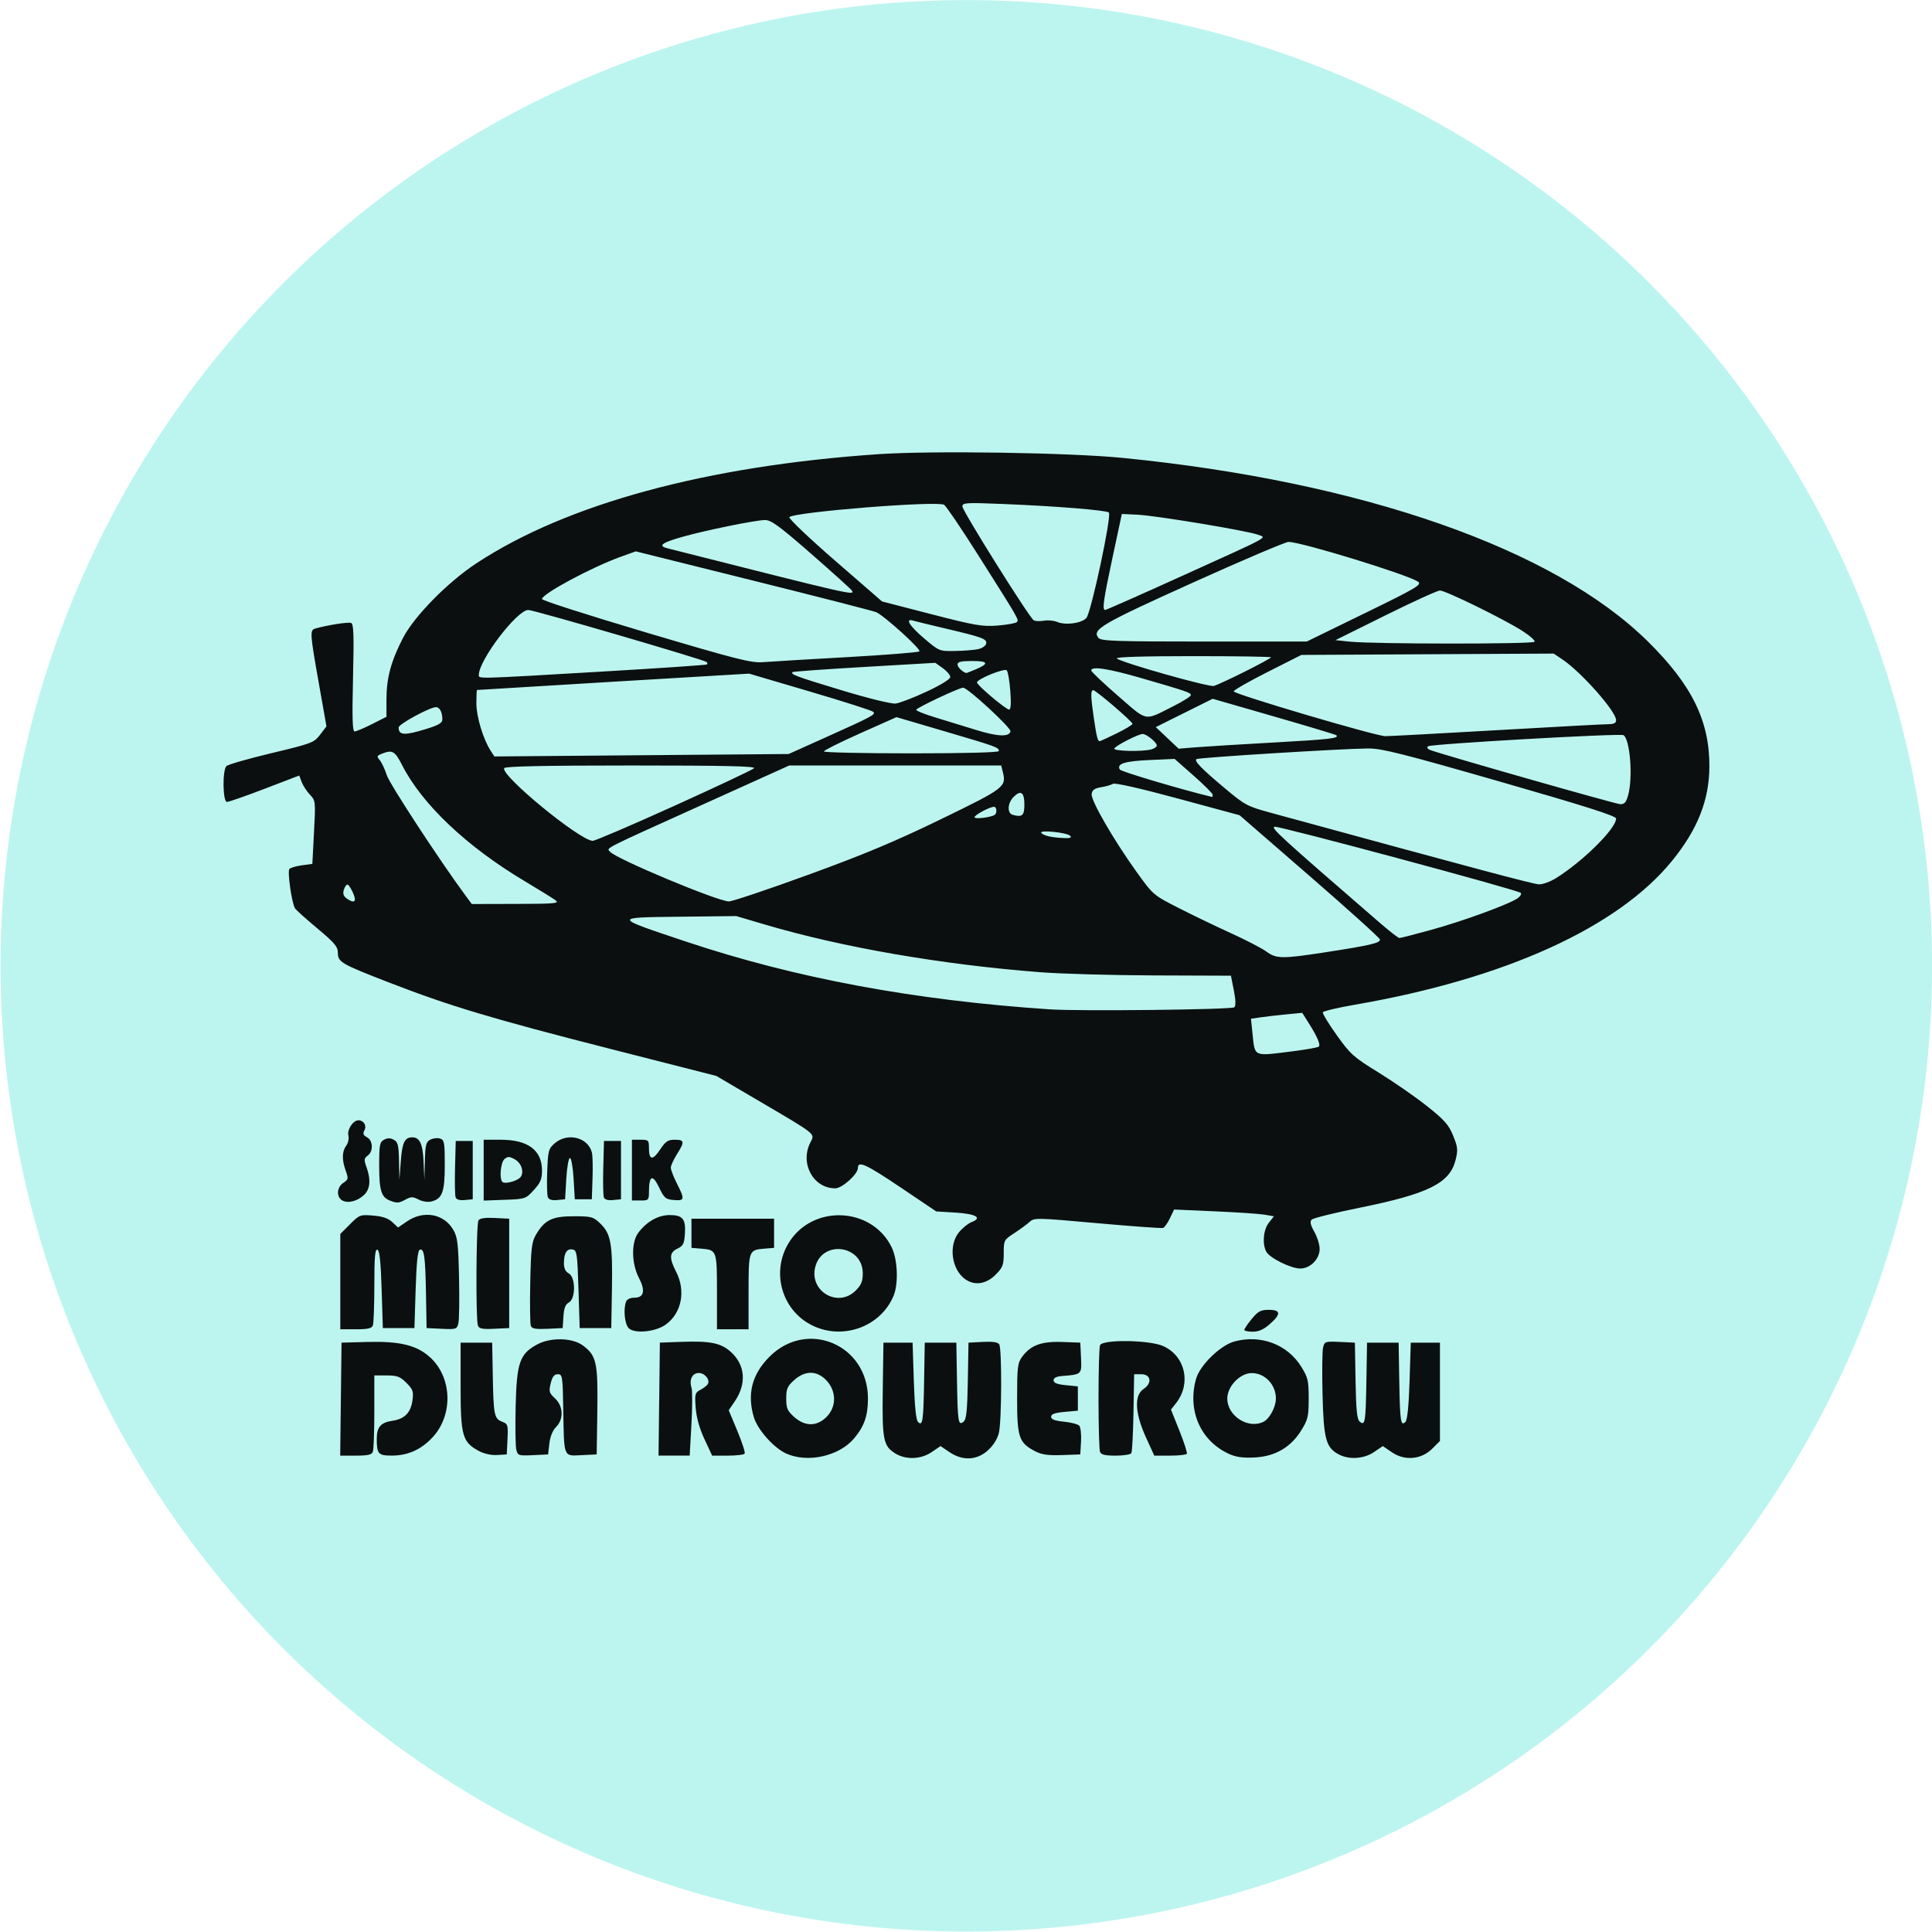 <?xml version="1.0" encoding="UTF-8" standalone="no"?>
<!-- Created with Inkscape (http://www.inkscape.org/) -->

<svg
   xmlns:dc="http://purl.org/dc/elements/1.1/"
   xmlns:cc="http://creativecommons.org/ns#"
   xmlns:rdf="http://www.w3.org/1999/02/22-rdf-syntax-ns#"
   xmlns:svg="http://www.w3.org/2000/svg"
   xmlns="http://www.w3.org/2000/svg"
   xmlns:sodipodi="http://sodipodi.sourceforge.net/DTD/sodipodi-0.dtd"
   xmlns:inkscape="http://www.inkscape.org/namespaces/inkscape"
   width="256"
   height="256"
   id="svg2"
   version="1.1"
   inkscape:version="0.48.4 r9939"
   sodipodi:docname="logo.svg"
   inkscape:export-filename="C:\Users\Paweł\Downloads\Chrome\temp\logo.png"
   inkscape:export-xdpi="49.21875"
   inkscape:export-ydpi="49.21875">
  <defs
     id="defs4" />
  <sodipodi:namedview
     id="base"
     pagecolor="#ffffff"
     bordercolor="#666666"
     borderopacity="1.0"
     inkscape:pageopacity="0.0"
     inkscape:pageshadow="2"
     inkscape:zoom="1.3890625"
     inkscape:cx="46.512274"
     inkscape:cy="170.258"
     inkscape:document-units="px"
     inkscape:current-layer="layer1"
     showgrid="false"
     fit-margin-top="0"
     fit-margin-left="0"
     fit-margin-right="0"
     fit-margin-bottom="0"
     inkscape:window-width="1366"
     inkscape:window-height="705"
     inkscape:window-x="-8"
     inkscape:window-y="-8"
     inkscape:window-maximized="1" />
  <g
     inkscape:label="Layer 1"
     inkscape:groupmode="layer"
     id="layer1"
     transform="translate(11.374,-667.013)">
    <path
       sodipodi:type="arc"
       style="fill:#bcf5ef;fill-opacity:1;fill-rule:nonzero;stroke:none"
       id="path3042"
       sodipodi:cx="-106.90664"
       sodipodi:cy="55.865017"
       sodipodi:rx="85.309334"
       sodipodi:ry="81.349831"
       d="m -21.597,55.865 a 85.309,81.35 0 1 1 -170.619,0 85.309,81.35 0 1 1 170.619,0 z"
       transform="matrix(1.5,0,0,1.573,277.031,707.113)" />
    <path
       inkscape:connector-curvature="0"
       id="path3032"
       d="m 92.793,859.61 c -1.638,-0.744 -3.783,-3.154 -4.278,-4.807 -0.921,-3.072 -0.25,-5.683 2.056,-8.003 4.995,-5.026 13.062,-1.619 13.062,5.517 0,2.286 -0.488,3.696 -1.83,5.287 -1.997,2.369 -6.167,3.297 -9.01,2.006 z m 5.35,-4.844 c 1.332,-1.332 1.335,-3.399 0.007,-4.821 -1.263,-1.352 -2.824,-1.374 -4.293,-0.06 -0.903,0.807 -1.052,1.152 -1.052,2.441 0,1.289 0.149,1.635 1.052,2.441 1.437,1.284 3.001,1.283 4.286,-0.002 z m 9.127,4.842 c -1.608,-0.98 -1.769,-1.81 -1.672,-8.574 l 0.088,-6.114 1.932,0 1.932,0 0.161,5.057 c 0.107,3.348 0.293,5.189 0.553,5.447 0.621,0.619 0.721,-0.062 0.813,-5.513 l 0.084,-4.991 2.093,0 2.093,0 0.084,4.991 c 0.093,5.586 0.17,6.065 0.878,5.478 0.369,-0.306 0.49,-1.481 0.56,-5.43 l 0.088,-5.039 1.902,-0.098 c 1.304,-0.067 1.986,0.034 2.169,0.322 0.363,0.572 0.333,10.088 -0.036,11.69 -0.188,0.816 -0.715,1.672 -1.437,2.335 -1.471,1.351 -3.37,1.444 -5.129,0.251 l -1.172,-0.795 -1.172,0.795 c -1.432,0.972 -3.4,1.049 -4.811,0.188 z m 44.133,0.022 c -3.72,-1.739 -5.452,-5.717 -4.303,-9.88 0.505,-1.83 3.223,-4.484 5.112,-4.991 3.491,-0.938 7.018,0.403 8.849,3.365 0.876,1.417 0.975,1.841 0.975,4.203 0,2.362 -0.098,2.786 -0.975,4.203 -1.406,2.274 -3.49,3.481 -6.232,3.608 -1.574,0.073 -2.47,-0.06 -3.427,-0.507 z m 4.694,-4.254 c 0.788,-0.422 1.592,-1.964 1.592,-3.055 0,-1.824 -1.444,-3.357 -3.172,-3.369 -1.568,-0.01 -3.268,1.745 -3.268,3.374 0,2.339 2.838,4.125 4.848,3.049 z m 9.888,4.336 c -1.67,-0.906 -1.97,-2.031 -2.117,-7.94 -0.074,-2.962 -0.041,-5.758 0.074,-6.214 0.199,-0.793 0.294,-0.824 2.21,-0.733 l 2.003,0.096 0.088,5.039 c 0.069,3.949 0.19,5.123 0.56,5.43 0.708,0.588 0.785,0.108 0.878,-5.478 l 0.084,-4.991 2.093,0 2.093,0 0.084,4.991 c 0.091,5.451 0.192,6.132 0.813,5.513 0.26,-0.259 0.446,-2.099 0.553,-5.447 l 0.161,-5.057 1.932,0 1.932,0 0,6.515 0,6.515 -1.017,1.016 c -1.447,1.446 -3.642,1.645 -5.343,0.483 l -1.208,-0.825 -1.172,0.795 c -1.353,0.918 -3.32,1.04 -4.701,0.291 z m -132.192,-7.305 0.086,-7.487 3.501,-0.092 c 4.174,-0.109 6.403,0.424 8.14,1.949 2.984,2.62 3.215,7.594 0.493,10.613 -1.494,1.657 -3.295,2.487 -5.418,2.496 -1.845,0.008 -2.047,-0.21 -2.047,-2.212 0,-1.566 0.52,-2.168 2.074,-2.401 1.63,-0.244 2.438,-1.072 2.66,-2.724 0.156,-1.161 0.059,-1.438 -0.805,-2.301 -0.836,-0.836 -1.223,-0.982 -2.616,-0.982 l -1.635,0 0,4.804 c 0,2.642 -0.088,5.033 -0.195,5.313 -0.15,0.391 -0.674,0.509 -2.26,0.509 l -2.065,0 0.086,-7.487 z m 18.28,6.866 c -2.177,-1.174 -2.415,-2.017 -2.415,-8.557 l 0,-5.796 2.093,0 2.093,0 0.078,4.347 c 0.095,5.24 0.194,5.732 1.234,6.127 0.764,0.29 0.806,0.427 0.716,2.323 l -0.096,2.015 -1.288,0.074 c -0.777,0.045 -1.735,-0.167 -2.415,-0.534 z m 4.967,-0.168 c -0.113,-0.45 -0.153,-3.029 -0.088,-5.731 0.139,-5.838 0.536,-6.973 2.875,-8.226 1.774,-0.95 4.623,-0.885 6.017,0.137 1.814,1.33 2.023,2.268 1.931,8.65 l -0.084,5.796 -2.003,0.096 c -2.439,0.116 -2.319,0.415 -2.427,-6.053 -0.074,-4.428 -0.111,-4.669 -0.722,-4.669 -0.476,0 -0.721,0.314 -0.94,1.2 -0.267,1.08 -0.21,1.28 0.564,1.997 1.112,1.031 1.177,2.765 0.142,3.8 -0.447,0.447 -0.781,1.266 -0.886,2.174 l -0.168,1.456 -2.003,0.096 c -1.91,0.091 -2.012,0.058 -2.208,-0.723 z m 18.936,-6.699 0.086,-7.487 2.737,-0.1 c 3.89,-0.142 5.305,0.132 6.61,1.278 1.963,1.723 2.186,4.234 0.585,6.592 l -0.808,1.191 1.141,2.735 c 0.627,1.504 1.065,2.857 0.973,3.006 -0.092,0.149 -1.099,0.271 -2.238,0.271 l -2.071,0 -1.015,-2.174 c -0.665,-1.424 -1.067,-2.857 -1.166,-4.156 -0.139,-1.83 -0.093,-2.013 0.609,-2.383 0.418,-0.22 0.859,-0.552 0.979,-0.738 0.37,-0.569 -0.359,-1.499 -1.175,-1.499 -0.872,0 -1.307,0.889 -0.964,1.97 0.119,0.375 0.113,2.549 -0.014,4.83 l -0.231,4.148 -2.063,0 -2.063,0 0.086,-7.487 z m 49.859,6.929 c -2.197,-1.134 -2.438,-1.826 -2.438,-7.01 0,-4.167 0.066,-4.711 0.667,-5.531 1.122,-1.53 2.553,-2.06 5.29,-1.962 l 2.415,0.087 0.096,2.003 c 0.106,2.214 0.102,2.217 -2.511,2.419 -0.748,0.058 -1.127,0.249 -1.127,0.57 0,0.343 0.465,0.53 1.61,0.644 l 1.61,0.161 0,1.61 0,1.61 -1.771,0.161 c -1.288,0.117 -1.771,0.293 -1.771,0.644 0,0.346 0.477,0.531 1.683,0.652 0.925,0.093 1.839,0.326 2.031,0.518 0.192,0.192 0.304,1.13 0.249,2.085 l -0.099,1.736 -2.415,0.087 c -1.81,0.065 -2.692,-0.056 -3.519,-0.483 z m 8.545,0.048 c -0.107,-0.28 -0.195,-3.456 -0.195,-7.058 0,-3.602 0.088,-6.778 0.195,-7.058 0.306,-0.798 6.571,-0.713 8.393,0.115 2.917,1.325 3.727,4.956 1.684,7.554 l -0.673,0.856 1.125,2.809 c 0.619,1.545 1.059,2.917 0.977,3.05 -0.081,0.133 -1.085,0.241 -2.23,0.241 l -2.082,0 -1.119,-2.455 c -1.452,-3.185 -1.561,-5.553 -0.294,-6.383 1.166,-0.764 0.974,-1.949 -0.316,-1.949 l -0.94,0 -0.087,5.07 c -0.048,2.788 -0.177,5.216 -0.287,5.394 -0.11,0.178 -1.045,0.324 -2.079,0.324 -1.416,0 -1.927,-0.125 -2.074,-0.509 z M 71.933,843 c -0.54,-0.54 -0.734,-2.516 -0.346,-3.528 0.114,-0.298 0.573,-0.509 1.105,-0.509 1.274,0 1.479,-0.921 0.587,-2.638 -0.981,-1.889 -1.022,-4.687 -0.087,-5.951 1.096,-1.481 2.646,-2.359 4.165,-2.359 1.731,0 2.148,0.509 2.023,2.468 -0.085,1.329 -0.226,1.613 -0.985,1.975 -1.078,0.514 -1.122,1.243 -0.186,3.057 1.319,2.557 0.735,5.511 -1.39,7.024 -1.357,0.966 -4.122,1.228 -4.887,0.462 z m 24.287,-0.378 c -4.031,-2.009 -5.453,-7.09 -3.066,-10.952 3.164,-5.117 11.023,-4.752 13.63,0.633 0.791,1.634 0.909,4.827 0.238,6.428 -1.718,4.101 -6.747,5.912 -10.802,3.891 z m 5.787,-4.601 c 0.738,-0.738 0.941,-1.23 0.941,-2.279 0,-3.765 -5.386,-4.477 -6.301,-0.833 -0.808,3.219 3.026,5.445 5.36,3.112 z m 51.496,5.201 c 0,-0.137 0.445,-0.789 0.989,-1.449 0.836,-1.014 1.186,-1.2 2.254,-1.2 1.61,0 1.648,0.563 0.126,1.899 -0.805,0.707 -1.465,0.999 -2.254,0.999 -0.614,0 -1.116,-0.112 -1.116,-0.249 z m -119.785,-6.39 0,-6.317 1.29,-1.29 c 1.249,-1.249 1.345,-1.285 3.062,-1.143 1.245,0.103 1.998,0.36 2.534,0.863 l 0.762,0.716 1.213,-0.823 c 2.185,-1.483 4.859,-0.996 6.096,1.11 0.578,0.985 0.676,1.786 0.775,6.366 0.063,2.882 0.022,5.605 -0.09,6.053 -0.194,0.775 -0.299,0.809 -2.207,0.718 l -2.003,-0.096 -0.078,-4.508 c -0.087,-4.979 -0.238,-6.066 -0.819,-5.873 -0.275,0.091 -0.438,1.646 -0.552,5.255 l -0.161,5.126 -2.093,0 -2.093,0 -0.161,-5.126 c -0.116,-3.696 -0.273,-5.163 -0.564,-5.259 -0.31,-0.103 -0.403,0.976 -0.403,4.697 0,2.657 -0.088,5.06 -0.195,5.34 -0.15,0.391 -0.674,0.509 -2.254,0.509 l -2.059,0 0,-6.317 z m 18.233,5.822 c -0.301,-0.785 -0.233,-13.447 0.075,-13.932 0.183,-0.288 0.865,-0.389 2.169,-0.322 l 1.902,0.098 0,7.245 0,7.245 -1.973,0.095 c -1.583,0.076 -2.012,-0.009 -2.174,-0.429 z m 7.012,0.044 c -0.102,-0.265 -0.136,-2.844 -0.076,-5.731 0.094,-4.548 0.195,-5.395 0.752,-6.343 1.158,-1.966 2.142,-2.449 4.994,-2.449 2.365,0 2.597,0.062 3.524,0.951 1.414,1.354 1.654,2.685 1.554,8.613 l -0.089,5.249 -2.093,0 -2.093,0 -0.161,-5.148 c -0.147,-4.713 -0.212,-5.158 -0.766,-5.264 -0.762,-0.146 -1.154,0.458 -1.161,1.788 -0.003,0.709 0.198,1.144 0.639,1.38 0.921,0.493 0.934,3.364 0.018,3.855 -0.459,0.245 -0.653,0.744 -0.725,1.863 l -0.098,1.528 -2.017,0.096 c -1.556,0.074 -2.059,-0.014 -2.202,-0.386 z m 24.665,-4.501 c 0,-5.501 -0.022,-5.562 -2.097,-5.731 l -1.284,-0.104 0,-1.932 0,-1.932 5.474,0 5.474,0 0,1.932 0,1.932 -1.284,0.104 c -2.075,0.169 -2.097,0.23 -2.097,5.731 l 0,4.952 -2.093,0 -2.093,0 0,-4.952 z m 32.914,-1.669 c -1.848,-1.294 -2.274,-4.538 -0.823,-6.263 0.471,-0.56 1.208,-1.152 1.636,-1.315 1.485,-0.565 0.614,-1.091 -2.082,-1.258 l -2.597,-0.161 -4.66,-3.14 c -4.625,-3.116 -5.712,-3.615 -5.712,-2.624 0,0.827 -2.087,2.705 -3.006,2.705 -2.926,0 -4.718,-3.325 -3.285,-6.095 0.605,-1.17 0.843,-0.976 -6.55,-5.32 l -5.918,-3.477 -14.208,-3.625 c -15.564,-3.971 -21.152,-5.649 -29.181,-8.762 -6.363,-2.467 -6.762,-2.7 -6.762,-3.947 0,-0.788 -0.445,-1.314 -2.718,-3.213 -1.495,-1.249 -2.826,-2.445 -2.957,-2.657 -0.442,-0.715 -1.039,-4.916 -0.743,-5.225 0.158,-0.165 0.906,-0.382 1.662,-0.483 l 1.375,-0.183 0.22,-4.186 c 0.216,-4.107 0.206,-4.201 -0.543,-4.991 -0.42,-0.443 -0.91,-1.194 -1.09,-1.67 l -0.327,-0.865 -4.565,1.75 c -2.511,0.963 -4.764,1.75 -5.007,1.75 -0.565,0 -0.626,-4.195 -0.068,-4.753 0.205,-0.205 2.891,-0.976 5.969,-1.712 5.351,-1.28 5.633,-1.387 6.439,-2.443 l 0.843,-1.105 -1.016,-5.733 c -1.18,-6.661 -1.203,-7.02 -0.452,-7.234 1.573,-0.448 4.356,-0.883 4.731,-0.74 0.341,0.131 0.392,1.562 0.255,7.272 -0.127,5.324 -0.074,7.109 0.209,7.109 0.208,0 1.243,-0.437 2.301,-0.971 l 1.923,-0.971 0,-2.352 c 0,-2.792 0.609,-5.039 2.194,-8.104 1.486,-2.872 5.925,-7.386 9.72,-9.883 11.973,-7.88 30.509,-12.911 53.274,-14.46 7.122,-0.485 25.31,-0.206 32.379,0.495 31.717,3.148 57.147,12.04 69.584,24.331 5.834,5.765 8.171,10.526 8.141,16.583 -0.022,4.421 -1.554,8.297 -4.916,12.442 -7.186,8.858 -22.165,15.662 -42.04,19.095 -2.293,0.396 -4.213,0.853 -4.267,1.015 -0.054,0.162 0.78,1.526 1.853,3.031 1.806,2.533 2.22,2.901 5.555,4.954 1.982,1.22 4.854,3.211 6.383,4.426 2.343,1.862 2.889,2.479 3.479,3.931 0.622,1.532 0.657,1.891 0.318,3.24 -0.768,3.051 -3.598,4.46 -12.637,6.291 -3.334,0.675 -6.223,1.389 -6.421,1.587 -0.264,0.264 -0.172,0.691 0.346,1.614 0.388,0.69 0.705,1.712 0.705,2.272 0,1.344 -1.241,2.598 -2.572,2.598 -1.236,0 -4.054,-1.398 -4.5,-2.232 -0.556,-1.04 -0.391,-2.906 0.34,-3.835 l 0.674,-0.856 -1.237,-0.212 c -0.681,-0.116 -3.657,-0.317 -6.615,-0.446 l -5.378,-0.235 -0.552,1.157 c -0.303,0.636 -0.709,1.213 -0.901,1.281 -0.192,0.068 -4.109,-0.214 -8.704,-0.627 -8.156,-0.734 -8.37,-0.737 -9.016,-0.151 -0.364,0.33 -1.278,1 -2.031,1.489 -1.335,0.867 -1.369,0.932 -1.369,2.649 0,1.573 -0.117,1.877 -1.095,2.855 -1.234,1.234 -2.75,1.459 -3.987,0.592 z m 43.318,-30.208 c 1.814,-0.226 3.395,-0.509 3.514,-0.627 0.257,-0.257 -0.195,-1.305 -1.35,-3.135 l -0.845,-1.339 -2.148,0.206 c -1.181,0.113 -2.71,0.29 -3.397,0.392 l -1.25,0.186 0.193,1.843 c 0.343,3.286 0.014,3.132 5.283,2.474 z m -7.681,-5.837 c 0.21,-0.212 0.188,-0.98 -0.065,-2.254 l -0.383,-1.932 -10.143,-0.037 c -5.579,-0.02 -12.389,-0.211 -15.134,-0.424 -13.073,-1.013 -26.259,-3.297 -36.479,-6.318 l -3.796,-1.122 -7.474,0.086 c -8.92,0.103 -8.937,0.031 0.793,3.287 14.498,4.85 30.286,7.791 48.244,8.988 3.953,0.263 24.129,0.037 24.437,-0.274 z m 11.788,-7.248 c 6.191,-0.947 7.619,-1.279 7.505,-1.743 -0.054,-0.223 -4.261,-4.017 -9.347,-8.431 l -9.248,-8.026 -8.177,-2.214 c -5.037,-1.364 -8.344,-2.111 -8.612,-1.946 -0.239,0.148 -0.947,0.351 -1.573,0.453 -0.857,0.138 -1.163,0.359 -1.239,0.893 -0.121,0.847 2.864,6.02 5.979,10.36 2.157,3.005 2.198,3.04 5.554,4.75 1.86,0.947 4.999,2.459 6.978,3.359 1.978,0.9 4.071,1.987 4.651,2.415 1.29,0.952 2.076,0.965 7.531,0.131 z m 14.355,-3.028 c 4.205,-1.155 10.365,-3.414 11.424,-4.188 0.343,-0.251 0.517,-0.564 0.386,-0.695 -0.392,-0.392 -31.904,-8.862 -32.596,-8.762 -0.614,0.089 0.61,1.208 13.916,12.725 1.283,1.111 2.454,2.019 2.602,2.019 0.148,0 2.068,-0.494 4.268,-1.099 z M 62.215,786.29 c -0.354,-0.264 -2.181,-1.396 -4.06,-2.516 -7.703,-4.592 -13.626,-10.206 -16.274,-15.425 -0.901,-1.775 -1.265,-1.995 -2.516,-1.519 -0.818,0.311 -0.858,0.396 -0.426,0.899 0.262,0.305 0.685,1.207 0.939,2.004 0.374,1.171 7.093,11.436 10.486,16.02 l 0.775,1.047 5.86,-0.014 c 5.268,-0.013 5.795,-0.063 5.216,-0.494 z m -26.565,-0.12 c 0,-0.516 -0.732,-1.947 -0.996,-1.947 -0.137,0 -0.349,0.315 -0.471,0.7 -0.155,0.489 -0.046,0.829 0.362,1.127 0.688,0.503 1.105,0.548 1.105,0.12 z m 60.032,-3.227 c 7.407,-2.696 11.596,-4.451 17.657,-7.397 8.475,-4.12 8.663,-4.265 8.153,-6.296 l -0.202,-0.805 -14.044,0 -14.044,0 -11.147,5.035 c -13.869,6.264 -13.05,5.849 -12.607,6.383 0.78,0.939 14.189,6.552 15.753,6.594 0.423,0.011 5.139,-1.57 10.48,-3.514 z m 99.124,0.43 c 3.583,-2.236 7.963,-6.579 7.963,-7.895 0,-0.349 -4.048,-1.637 -15.376,-4.892 -12.939,-3.717 -15.707,-4.414 -17.469,-4.398 -3.621,0.034 -22.567,1.21 -22.771,1.414 -0.282,0.282 0.674,1.259 3.8,3.886 2.601,2.185 2.954,2.375 5.957,3.195 27.487,7.512 34.891,9.487 35.641,9.511 0.491,0.015 1.505,-0.354 2.254,-0.822 z m -116.847,-9.572 c 5.621,-2.544 10.384,-4.79 10.585,-4.991 0.272,-0.272 -3.875,-0.365 -16.264,-0.365 -11.492,0 -16.695,0.107 -16.842,0.345 -0.564,0.912 10.058,9.637 11.732,9.637 0.313,0 5.168,-2.082 10.789,-4.626 z m 52.469,3.964 c -0.459,-0.459 -4.252,-0.829 -3.813,-0.372 0.361,0.377 1.393,0.603 3.043,0.668 0.781,0.031 1.01,-0.057 0.77,-0.297 z m -10.014,-2.767 c 0.353,-0.218 0.3,-1.079 -0.067,-1.079 -0.567,0 -2.587,1.08 -2.587,1.383 0,0.279 2.1,0.038 2.654,-0.305 z m 3.947,-1.378 c 0,-1.635 -0.471,-1.967 -1.429,-1.009 -0.821,0.821 -0.878,2.17 -0.101,2.378 1.256,0.336 1.53,0.09 1.53,-1.369 z m 80.001,-1.23 c 0.652,-2.347 0.259,-7.422 -0.616,-7.963 -0.431,-0.266 -25.563,1.165 -25.905,1.475 -0.172,0.156 -0.059,0.359 0.27,0.485 1.564,0.6 24.596,7.167 25.207,7.187 0.553,0.018 0.783,-0.243 1.045,-1.184 z m -55.046,-0.063 c 0,-0.167 -1.136,-1.306 -2.525,-2.529 l -2.525,-2.225 -3.351,0.15 c -3.287,0.147 -4.371,0.499 -3.896,1.267 0.17,0.275 8.446,2.729 12.217,3.623 0.044,0.011 0.081,-0.118 0.081,-0.285 z m -51.37,-7.568 c 6.312,-2.836 6.747,-3.069 6.388,-3.428 -0.164,-0.164 -3.933,-1.369 -8.375,-2.678 l -8.077,-2.38 -17.986,1.072 c -9.892,0.59 -18.022,1.083 -18.066,1.096 -0.044,0.013 -0.081,0.815 -0.081,1.783 0,1.748 0.902,4.739 1.887,6.255 l 0.5,0.769 19.495,-0.162 19.495,-0.162 4.819,-2.165 z m 23.034,1.774 c 0,-0.483 -0.279,-0.585 -7.092,-2.59 l -6.475,-1.905 -4.809,2.144 c -2.645,1.179 -4.808,2.259 -4.808,2.399 0,0.14 5.216,0.255 11.592,0.255 7.029,0 11.592,-0.119 11.592,-0.303 z m 20.206,-0.222 c 0.398,-0.107 0.725,-0.335 0.725,-0.507 0,-0.416 -1.34,-1.519 -1.862,-1.533 -0.542,-0.014 -3.508,1.493 -3.769,1.915 -0.223,0.361 3.658,0.46 4.907,0.125 z m 16.291,-0.915 c 7.37,-0.41 8.627,-0.556 8.223,-0.96 -0.08,-0.08 -3.8,-1.2 -8.267,-2.488 l -8.122,-2.342 -3.769,1.876 -3.769,1.876 1.514,1.43 1.514,1.43 2.339,-0.189 c 1.286,-0.104 5.938,-0.389 10.338,-0.634 z m -20.886,-1.205 c 1.155,-0.569 2.099,-1.138 2.099,-1.264 0,-0.298 -4.86,-4.463 -5.208,-4.463 -0.353,0 -0.335,0.853 0.074,3.641 0.37,2.52 0.518,3.121 0.771,3.121 0.091,0 1.11,-0.466 2.264,-1.035 z m -14.072,-0.276 c 0.089,-0.471 -5.66,-5.767 -6.273,-5.778 -0.509,-0.01 -6.215,2.681 -6.215,2.93 0,0.141 1.195,0.614 2.657,1.052 1.461,0.438 3.816,1.16 5.233,1.604 2.876,0.901 4.452,0.967 4.598,0.192 z m 64.31,-0.139 c 7.615,-0.441 14.317,-0.802 14.893,-0.803 0.76,-9.6e-4 1.047,-0.148 1.047,-0.536 0,-1.151 -4.594,-6.346 -7.113,-8.042 l -1.156,-0.778 -16.716,0.089 -16.716,0.089 -4.463,2.254 c -2.454,1.24 -4.483,2.398 -4.508,2.574 -0.049,0.347 18.76,5.909 20.08,5.937 0.443,0.01 7.036,-0.343 14.651,-0.784 z M 45.115,763.601 c 1.633,-0.504 2.127,-0.797 2.127,-1.262 0,-0.952 -0.35,-1.623 -0.847,-1.623 -0.809,0 -4.949,2.248 -4.949,2.687 0,1.052 0.769,1.093 3.669,0.198 z m 99.018,-3.03 c 1.257,-0.633 2.286,-1.283 2.286,-1.444 0,-0.334 -0.419,-0.478 -6.569,-2.264 -4.331,-1.257 -6.633,-1.608 -6.633,-1.011 0,0.158 1.599,1.674 3.554,3.368 4.007,3.473 3.377,3.357 7.362,1.351 z m -21.635,-1.991 c -0.102,-1.352 -0.315,-2.587 -0.473,-2.744 -0.318,-0.318 -3.943,1.157 -3.943,1.606 0,0.365 3.832,3.597 4.264,3.597 0.221,0 0.273,-0.844 0.151,-2.458 z m -11.097,0.08 c 1.875,-0.875 3.14,-1.655 3.14,-1.937 0,-0.259 -0.446,-0.789 -0.991,-1.177 l -0.991,-0.706 -9.39,0.546 c -5.165,0.301 -9.452,0.608 -9.528,0.684 -0.297,0.297 0.456,0.577 6.462,2.395 3.553,1.076 6.642,1.837 7.193,1.772 0.531,-0.062 2.379,-0.772 4.106,-1.578 z m 42.182,-2.659 c 1.904,-0.952 3.462,-1.802 3.462,-1.889 0,-0.087 -4.666,-0.158 -10.369,-0.158 -6.547,0 -10.256,0.113 -10.063,0.306 0.522,0.522 12.182,3.824 12.864,3.643 0.354,-0.094 2.202,-0.95 4.106,-1.902 z m -85.576,0.024 c 7.791,-0.457 14.227,-0.892 14.302,-0.968 0.076,-0.076 0.056,-0.219 -0.045,-0.319 -0.303,-0.303 -22.897,-6.9 -23.636,-6.901 -1.49,-0.003 -6.556,6.651 -6.557,8.612 -3.22e-4,0.525 -0.478,0.538 15.936,-0.424 z m 49.852,-0.295 c 1.871,-0.782 1.746,-1.132 -0.403,-1.132 -1.49,0 -1.951,0.11 -1.951,0.467 0,0.354 0.685,1.018 1.168,1.133 0.023,0.005 0.556,-0.205 1.185,-0.468 z m -17.005,-1.642 c 5.136,-0.287 9.455,-0.631 9.597,-0.764 0.276,-0.258 -4.65,-4.724 -5.733,-5.197 -0.354,-0.155 -7.666,-2.031 -16.249,-4.169 l -15.605,-3.887 -1.944,0.7 c -3.897,1.403 -10.476,4.933 -10.477,5.622 -3.19e-4,0.181 6.194,2.168 13.765,4.417 12.116,3.598 13.978,4.071 15.537,3.944 0.974,-0.079 5.973,-0.379 11.109,-0.666 z m 17.384,-1.06 c 0.529,-0.113 1.008,-0.444 1.064,-0.736 0.12,-0.621 -0.496,-0.846 -5.568,-2.038 -1.948,-0.458 -3.796,-0.909 -4.106,-1.003 -1.139,-0.344 -0.486,0.709 1.469,2.369 1.977,1.678 2.007,1.69 4.085,1.652 1.151,-0.021 2.526,-0.131 3.056,-0.244 z m 73.726,-0.979 c 0.1,-0.163 -0.652,-0.826 -1.672,-1.473 -2.487,-1.58 -10.122,-5.315 -10.864,-5.315 -0.326,0 -3.576,1.48 -7.222,3.288 l -6.63,3.288 1.932,0.2 c 3.166,0.327 24.255,0.338 24.456,0.013 z m -22.514,-3.771 c 6.858,-3.347 7.612,-3.791 7.087,-4.175 -1.237,-0.905 -15.467,-5.282 -17.172,-5.282 -0.405,-1.3e-4 -6.111,2.427 -12.679,5.393 -12.175,5.498 -13.417,6.227 -12.504,7.327 0.343,0.413 2.323,0.481 13.996,0.481 l 13.597,0 7.674,-3.745 z m -46.096,1.169 c 0.316,-0.308 0.35,-0.249 -5.2,-9.014 -2.186,-3.452 -4.182,-6.393 -4.435,-6.534 -0.984,-0.551 -19.813,0.953 -20.497,1.637 -0.15,0.15 2.551,2.726 6.003,5.724 l 6.277,5.45 6.531,1.687 c 5.816,1.503 6.778,1.668 8.785,1.506 1.24,-0.1 2.381,-0.305 2.536,-0.456 z m 9.216,-0.539 c 0.631,-0.675 3.39,-13.594 2.986,-13.983 -0.317,-0.305 -7.051,-0.849 -14.015,-1.13 -4.924,-0.199 -5.394,-0.171 -5.394,0.323 0,0.588 8.836,14.693 9.448,15.082 0.205,0.13 0.808,0.158 1.339,0.061 0.531,-0.097 1.328,-0.024 1.771,0.162 1.116,0.469 3.204,0.191 3.864,-0.515 z m 12.603,-5.542 c 12.169,-5.517 11.311,-5.05 10.121,-5.503 -1.363,-0.518 -13.494,-2.533 -15.943,-2.648 l -2.075,-0.097 -1.206,5.635 c -1.241,5.803 -1.423,7.084 -1.003,7.084 0.134,0 4.681,-2.012 10.105,-4.471 z m -43.682,1.885 c -0.113,-0.182 -2.521,-2.356 -5.352,-4.83 -4.223,-3.691 -5.325,-4.499 -6.137,-4.499 -1.221,0 -8.002,1.382 -11.024,2.247 -2.691,0.77 -3.204,1.17 -1.92,1.495 24.727,6.264 24.872,6.297 24.433,5.586 z M 33.959,826.065 c -0.792,-0.472 -0.704,-1.742 0.16,-2.316 0.667,-0.443 0.692,-0.568 0.322,-1.592 -0.529,-1.462 -0.508,-2.57 0.062,-3.338 0.258,-0.348 0.384,-0.952 0.284,-1.363 -0.187,-0.766 0.634,-2 1.331,-2 0.701,0 1.129,0.709 0.8,1.324 -0.24,0.449 -0.164,0.66 0.337,0.928 0.807,0.432 0.86,1.869 0.09,2.433 -0.487,0.356 -0.507,0.549 -0.161,1.507 0.606,1.675 0.494,2.944 -0.327,3.71 -0.902,0.842 -2.157,1.148 -2.898,0.706 z m 6.3,0.016 c -1.118,-0.45 -1.39,-1.357 -1.39,-4.634 0,-2.739 0.069,-3.106 0.644,-3.414 0.458,-0.245 0.83,-0.245 1.288,0 0.55,0.295 0.652,0.706 0.697,2.829 l 0.053,2.484 0.188,-2.508 c 0.182,-2.427 0.508,-3.108 1.495,-3.122 1.006,-0.015 1.412,0.846 1.517,3.215 l 0.107,2.415 0.064,-2.484 c 0.055,-2.133 0.157,-2.534 0.72,-2.835 0.361,-0.193 0.941,-0.261 1.288,-0.151 0.573,0.182 0.632,0.504 0.632,3.488 0,3.599 -0.324,4.488 -1.766,4.85 -0.471,0.118 -1.191,0.011 -1.705,-0.255 -0.758,-0.392 -1.008,-0.394 -1.688,-0.018 -0.922,0.511 -1.184,0.528 -2.146,0.14 z m 8.74,-0.4 c -0.094,-0.244 -0.129,-2.028 -0.078,-3.965 l 0.092,-3.521 1.127,0 1.127,0 0,3.864 0,3.864 -1.049,0.101 c -0.67,0.065 -1.11,-0.059 -1.219,-0.343 z m 3.717,-3.616 0,-4.031 2.27,0 c 3.596,0 5.458,1.39 5.458,4.073 0,1.153 -0.198,1.627 -1.087,2.597 -1.072,1.17 -1.127,1.188 -3.864,1.29 l -2.777,0.103 0,-4.031 z m 4.764,1.042 c 0.674,-0.559 0.323,-1.94 -0.628,-2.471 -0.712,-0.398 -0.94,-0.407 -1.369,-0.051 -0.522,0.433 -0.723,2.607 -0.282,3.048 0.282,0.282 1.699,-0.045 2.278,-0.525 z m 3.735,2.52 c -0.105,-0.274 -0.14,-1.817 -0.078,-3.43 0.106,-2.748 0.169,-2.981 1.016,-3.709 1.69,-1.453 4.399,-0.765 4.903,1.245 0.099,0.394 0.137,1.947 0.084,3.453 l -0.095,2.737 -1.127,0 -1.127,0 -0.161,-2.737 c -0.089,-1.505 -0.306,-2.737 -0.483,-2.737 -0.177,0 -0.394,1.232 -0.483,2.737 l -0.161,2.737 -1.049,0.101 c -0.718,0.069 -1.109,-0.056 -1.24,-0.397 z m 7.427,0.054 c -0.094,-0.244 -0.129,-2.028 -0.078,-3.965 l 0.092,-3.521 1.127,0 1.127,0 0,3.864 0,3.864 -1.049,0.101 c -0.67,0.065 -1.11,-0.059 -1.219,-0.343 z m 3.717,-3.622 0,-4.025 1.127,0 c 1.07,0 1.127,0.056 1.127,1.108 0,1.608 0.5,1.672 1.48,0.191 0.722,-1.09 1.034,-1.3 1.944,-1.3 1.297,0 1.334,0.26 0.279,1.932 -0.443,0.701 -0.805,1.5 -0.805,1.775 0,0.275 0.362,1.215 0.805,2.089 1.071,2.114 1.035,2.312 -0.403,2.193 -1.095,-0.091 -1.278,-0.247 -1.962,-1.68 -0.846,-1.772 -1.325,-1.58 -1.334,0.534 -0.005,1.164 -0.045,1.208 -1.132,1.208 l -1.127,0 0,-4.025 z"
       style="fill:#0b0f0f" />
  </g>
</svg>
